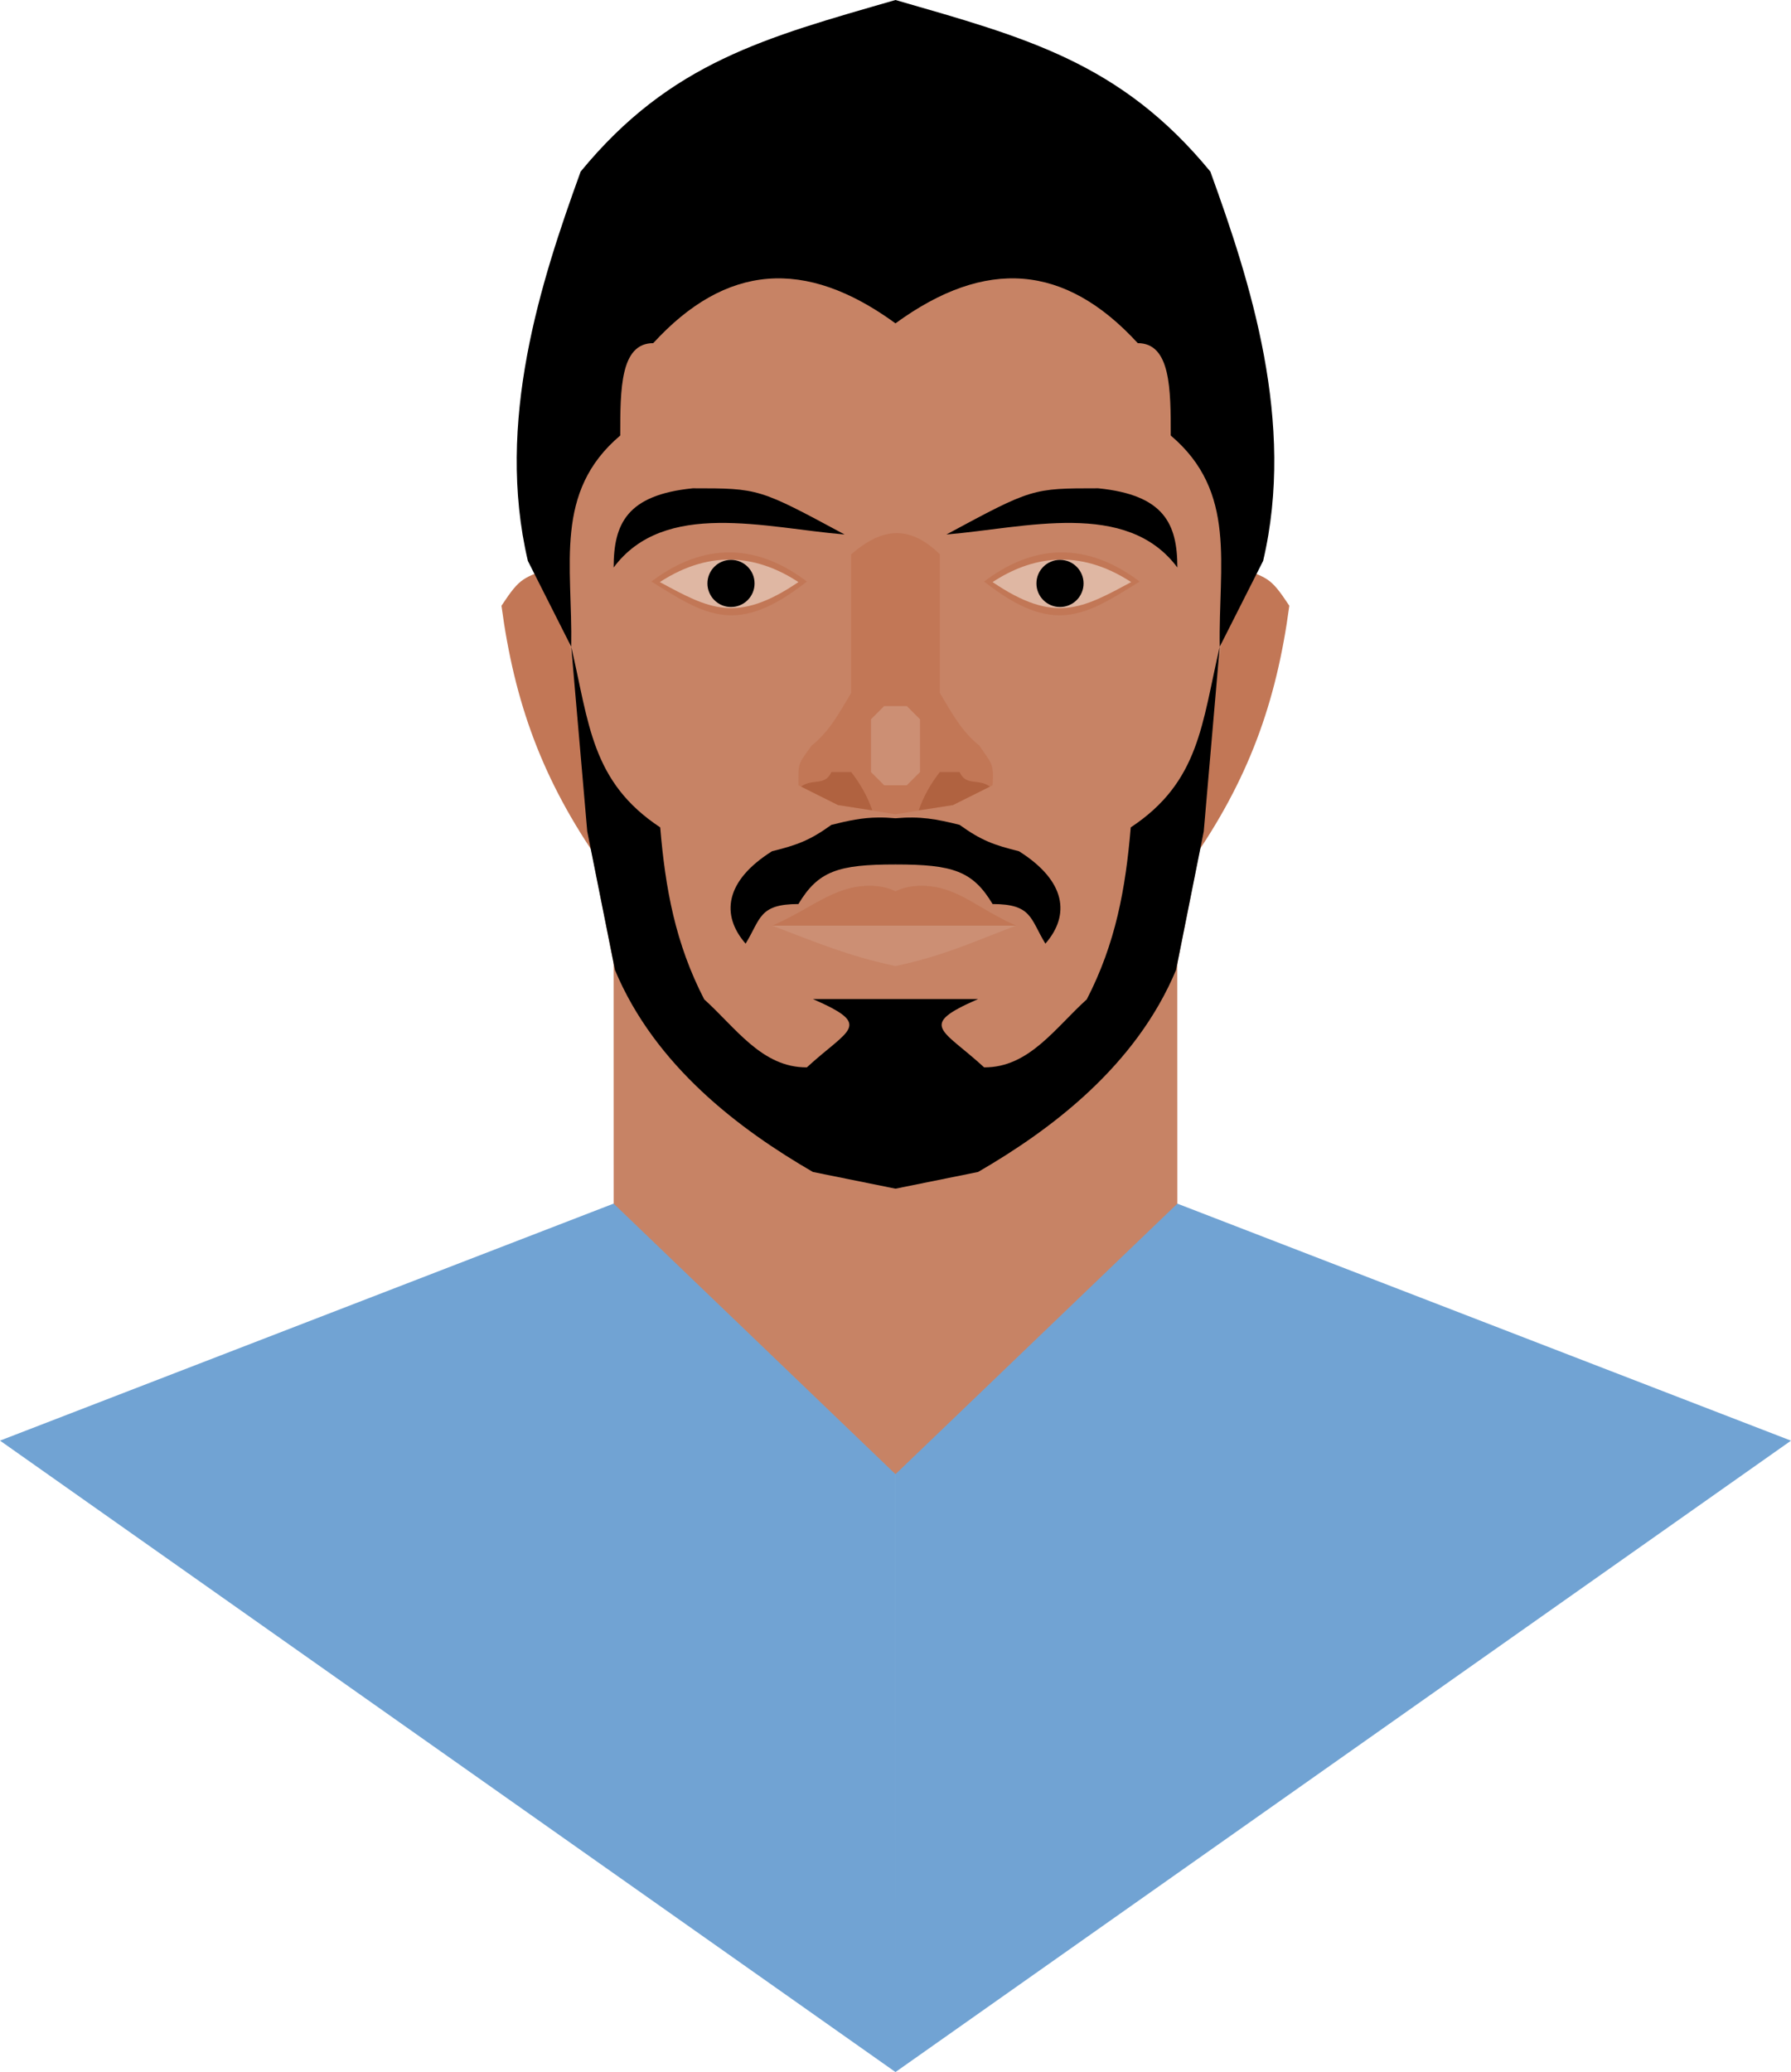 <?xml version="1.0" encoding="UTF-8" standalone="no"?>
<!-- Created with Inkscape (http://www.inkscape.org/) -->

<svg
   xmlns:dc="http://purl.org/dc/elements/1.1/"
   xmlns:cc="http://creativecommons.org/ns#"
   xmlns:rdf="http://www.w3.org/1999/02/22-rdf-syntax-ns#"
   xmlns:svg="http://www.w3.org/2000/svg"
   xmlns="http://www.w3.org/2000/svg"
   xmlns:sodipodi="http://sodipodi.sourceforge.net/DTD/sodipodi-0.dtd"
   xmlns:inkscape="http://www.inkscape.org/namespaces/inkscape"
   width="688.782"
   height="796.804"
   id="svg2"
   version="1.1"
   inkscape:version="0.48.4 r9939"
   sodipodi:docname="myers_suarez.svg">
  <defs
     id="defs4" />
  <sodipodi:namedview
     id="base"
     pagecolor="#ffffff"
     bordercolor="#666666"
     borderopacity="1.0"
     inkscape:pageopacity="0.0"
     inkscape:pageshadow="2"
     inkscape:zoom="0.25"
     inkscape:cx="557.46133"
     inkscape:cy="497.72202"
     inkscape:document-units="px"
     inkscape:current-layer="layer3"
     showgrid="true"
     inkscape:window-width="1301"
     inkscape:window-height="744"
     inkscape:window-x="65"
     inkscape:window-y="24"
     inkscape:window-maximized="1"
     showborder="true"
     inkscape:showpageshadow="false"
     showguides="true"
     inkscape:guide-bbox="true"
     fit-margin-top="0"
     fit-margin-left="0"
     fit-margin-right="0"
     fit-margin-bottom="0">
    <sodipodi:guide
       orientation="0,1"
       position="1344.343,793.39"
       id="guide3193" />
    <sodipodi:guide
       orientation="0,1"
       position="335.057,502.715"
       id="guide3197" />
    <sodipodi:guide
       orientation="0,1"
       position="1820.8,962.334"
       id="guide3199" />
    <sodipodi:guide
       orientation="0,1"
       position="335.057,1253.389"
       id="guide3201" />
    <inkscape:grid
       type="xygrid"
       id="grid3531"
       empspacing="5"
       visible="true"
       enabled="true"
       snapvisiblegridlinesonly="true"
       dotted="true"
       originx="-15.657px"
       originy="-126.61px" />
    <sodipodi:guide
       orientation="1,0"
       position="344.37,-166.61"
       id="guide3069" />
    <sodipodi:guide
       orientation="1,0"
       position="130.78,502.715"
       id="guide3076" />
    <sodipodi:guide
       orientation="0,1"
       position="1927.472,311.796"
       id="guide3078" />
    <sodipodi:guide
       orientation="0,1"
       position="1782.919,-166.61"
       id="guide3082" />
    <sodipodi:guide
       orientation="1,0"
       position="1023.593,311.796"
       id="guide3084" />
    <sodipodi:guide
       orientation="0,1"
       position="1874.351,702.052"
       id="guide3139" />
    <sodipodi:guide
       orientation="1,0"
       position="557.905,491.452"
       id="guide3159" />
  </sodipodi:namedview>
  <g
     inkscape:groupmode="layer"
     id="layer3"
     inkscape:label="animated"
     style="display:inline"
     transform="translate(-15.657,-128.948)">
    <path
       style="fill:#71a3d3;fill-opacity:1;stroke:none"
       d="M 251.653,591.789 15.657,682.936 360.04,925.752 l 0,-333.963 -108.387,0 z m 108.387,333.963 344.399,-242.8 -235.996,-91.147 -108.387,0 -0.016,333.947 z"
       id="path3086"
       inkscape:connector-curvature="0"
       inkscape:export-filename="/media/dmyers/h-drive/Digital Design 1/path3914-2.png"
       inkscape:export-xdpi="150"
       inkscape:export-ydpi="150" />
    <path
       style="fill:#c78365;fill-opacity:1;stroke:none"
       d="m 251.637,473.875 0.017,117.93 108.387,104.041 108.403,-104.041 -0.032,-117.93 -107.641,0.179 z"
       id="path3071"
       inkscape:connector-curvature="0"
       sodipodi:nodetypes="ccccccc"
       inkscape:export-filename="/media/dmyers/h-drive/Digital Design 1/path3914-2.png"
       inkscape:export-xdpi="150"
       inkscape:export-ydpi="150" />
    <path
       sodipodi:nodetypes="ccccc"
       inkscape:connector-curvature="0"
       id="path3059"
       d="m 473.439,460.848 c 22.314,-31.869 33.09,-61.66 38.064,-98.966 -7.502,-11.348 -8.083,-10.338 -20.301,-15.226 l -15.226,68.515 z"
       style="fill:#c27756;fill-opacity:1;stroke:none"
       inkscape:export-filename="/media/dmyers/h-drive/Digital Design 1/path3914-2.png"
       inkscape:export-xdpi="150"
       inkscape:export-ydpi="150" />
    <path
       style="fill:#c27756;fill-opacity:1;stroke:none"
       d="m 246.578,460.848 c -22.314,-31.869 -33.09,-61.66 -38.064,-98.966 7.502,-11.348 8.083,-10.338 20.301,-15.226 l 15.226,68.515 z"
       id="path3057"
       inkscape:connector-curvature="0"
       sodipodi:nodetypes="ccccc"
       inkscape:export-filename="/media/dmyers/h-drive/Digital Design 1/path3914-2.png"
       inkscape:export-xdpi="150"
       inkscape:export-ydpi="150" />
    <path
       style="fill:#c78365;fill-opacity:1;stroke:none"
       d="m 360.04,220 -124.707,0.254 -3.981,132.526 7.613,55.304 2.918,41.854 10.277,52.037 c 16.64,28.581 42.632,58.365 76.128,77.65 l 31.752,6.423 31.767,-6.423 c 33.496,-19.286 59.488,-49.069 76.128,-77.65 l 10.277,-52.037 2.918,-41.854 7.613,-55.304 -3.997,-132.526 -124.707,-0.254 z"
       id="path3019"
       inkscape:connector-curvature="0"
       inkscape:export-filename="/media/dmyers/h-drive/Digital Design 1/path3914-2.png"
       inkscape:export-xdpi="150"
       inkscape:export-ydpi="150" />
    <path
       sodipodi:nodetypes="ccc"
       inkscape:connector-curvature="0"
       id="path4327"
       d="m 266.154,352.582 c 22.787,-17.157 43.294,-12.548 59.815,0 -26.774,21.035 -38.737,13.133 -59.815,0 z"
       style="fill:#c27756;fill-opacity:1;stroke:none"
       inkscape:export-filename="/media/dmyers/h-drive/Digital Design 1/path3914-2.png"
       inkscape:export-xdpi="150"
       inkscape:export-ydpi="150" />
    <path
       style="fill:#000000;fill-opacity:1;stroke:none"
       d="m 353.411,443.324 c -6.174,0.068 -11.259,1.134 -18.017,2.823 -8.399,6.063 -13.281,7.761 -22.838,10.15 -18.115,11.407 -19.732,24.547 -10.15,35.526 5.848,-9.528 5.075,-15.226 20.301,-15.226 7.613,-12.688 15.218,-15.226 37.334,-15.226 22.116,0 29.737,2.538 37.35,15.226 15.226,0 14.452,5.698 20.301,15.226 9.582,-10.979 7.964,-24.119 -10.15,-35.526 -9.557,-2.389 -14.44,-4.087 -22.838,-10.15 -9.011,-2.253 -15.045,-3.374 -24.662,-2.538 -2.404,-0.209 -4.571,-0.308 -6.629,-0.285 z"
       id="path3535"
       inkscape:connector-curvature="0"
       inkscape:export-filename="/media/dmyers/h-drive/Digital Design 1/path3914-2.png"
       inkscape:export-xdpi="150"
       inkscape:export-ydpi="150" />
    <path
       style="fill:#000000;fill-opacity:1;stroke:none"
       d="m 340.469,334.486 c -32.989,-17.763 -32.989,-17.763 -58.365,-17.763 -25.376,2.538 -30.451,13.661 -30.451,30.451 19.534,-26.228 58.365,-15.226 88.816,-12.688 z"
       id="path3539"
       inkscape:connector-curvature="0"
       sodipodi:nodetypes="cccc"
       inkscape:export-filename="/media/dmyers/h-drive/Digital Design 1/path3914-2.png"
       inkscape:export-xdpi="150"
       inkscape:export-ydpi="150" />
    <path
       style="fill:#c27756;fill-opacity:1;stroke:none"
       d="m 343.007,342.106 0,53.289 c -4.46,7.433 -8.308,14.805 -15.226,20.301 -5.407,7.427 -5.075,6.63 -5.075,15.226 l 15.226,7.613 22.109,3.553 22.125,-3.553 15.226,-7.613 c 0.511,-8.66 -0.353,-8.142 -5.075,-15.226 -6.918,-5.495 -10.766,-12.868 -15.226,-20.301 l 0,-53.289 c -12.468,-12.287 -23.32,-9.329 -34.083,0 z"
       id="path3541"
       inkscape:connector-curvature="0"
       sodipodi:nodetypes="cccccccccccc"
       inkscape:export-filename="/media/dmyers/h-drive/Digital Design 1/path3914-2.png"
       inkscape:export-xdpi="150"
       inkscape:export-ydpi="150" />
    <path
       style="fill:#b06240;fill-opacity:1;stroke:none"
       d="m 351.127,440.558 c -1.926,-5.5 -4.597,-10.188 -8.12,-14.718 l -7.613,0 c -2.538,5.583 -7.074,2.292 -11.673,5.583 l 14.211,7.105 z"
       id="path3543"
       inkscape:connector-curvature="0"
       sodipodi:nodetypes="cccccc"
       inkscape:export-filename="/media/dmyers/h-drive/Digital Design 1/path3914-2.png"
       inkscape:export-xdpi="150"
       inkscape:export-ydpi="150" />
    <path
       style="fill:#cc8f74;fill-opacity:1;stroke:none"
       d="m 355.695,400.47 -5.075,5.075 0,20.301 5.075,5.075 4.346,0 4.361,0 5.075,-5.075 0,-20.301 -5.075,-5.075 -4.361,0 -4.346,0 z"
       id="path3545"
       inkscape:connector-curvature="0"
       inkscape:export-filename="/media/dmyers/h-drive/Digital Design 1/path3914-2.png"
       inkscape:export-xdpi="150"
       inkscape:export-ydpi="150" />
    <path
       style="fill:#dfb7a3;fill-opacity:1;stroke:none"
       d="m 269.417,352.785 c 20.301,-13.224 38.571,-9.671 53.289,0 -23.853,16.212 -34.511,10.122 -53.289,0 z"
       id="path3549"
       inkscape:connector-curvature="0"
       sodipodi:nodetypes="ccc"
       inkscape:export-filename="/media/dmyers/h-drive/Digital Design 1/path3914-2.png"
       inkscape:export-xdpi="150"
       inkscape:export-ydpi="150" />
    <circle
       style="fill:#000000;fill-opacity:1;stroke:none"
       id="path4323"
       inkscape:export-filename="/media/dmyers/h-drive/Digital Design 1/path3914-2.png"
       inkscape:export-xdpi="150"
       inkscape:export-ydpi="150"
       cx="296.786"
       cy="353.306"
       r="9.063"
       sodipodi:cx="296.78629"
       sodipodi:cy="353.30603"
       sodipodi:rx="9.0628271"
       sodipodi:ry="9.0628271"
       d="m 305.849,353.306 c 0,5.005 -4.058,9.063 -9.063,9.063 -5.005,0 -9.063,-4.058 -9.063,-9.063 0,-5.005 4.058,-9.063 9.063,-9.063 5.005,0 9.063,4.058 9.063,9.063 z" />
    <path
       style="fill:#c27756;fill-opacity:1;stroke:none"
       d="m 453.941,352.582 c -22.787,-17.157 -43.294,-12.548 -59.815,0 26.774,21.035 38.737,13.133 59.815,0 z"
       id="path3027"
       inkscape:connector-curvature="0"
       sodipodi:nodetypes="ccc"
       inkscape:export-filename="/media/dmyers/h-drive/Digital Design 1/path3914-2.png"
       inkscape:export-xdpi="150"
       inkscape:export-ydpi="150" />
    <path
       sodipodi:nodetypes="cccc"
       inkscape:connector-curvature="0"
       id="path3033"
       d="m 379.626,334.486 c 32.989,-17.763 32.989,-17.763 58.365,-17.763 25.376,2.538 30.451,13.661 30.451,30.451 -19.534,-26.228 -58.365,-15.226 -88.816,-12.688 z"
       style="fill:#000000;fill-opacity:1;stroke:none"
       inkscape:export-filename="/media/dmyers/h-drive/Digital Design 1/path3914-2.png"
       inkscape:export-xdpi="150"
       inkscape:export-ydpi="150" />
    <path
       sodipodi:nodetypes="cccccc"
       inkscape:connector-curvature="0"
       id="path3037"
       d="m 368.968,440.558 c 1.926,-5.5 4.597,-10.188 8.12,-14.718 l 7.613,0 c 2.538,5.583 7.074,2.292 11.673,5.583 l -14.211,7.105 z"
       style="fill:#b06240;fill-opacity:1;stroke:none"
       inkscape:export-filename="/media/dmyers/h-drive/Digital Design 1/path3914-2.png"
       inkscape:export-xdpi="150"
       inkscape:export-ydpi="150" />
    <path
       sodipodi:nodetypes="ccc"
       inkscape:connector-curvature="0"
       id="path3041"
       d="m 450.679,352.785 c -20.301,-13.224 -38.571,-9.671 -53.289,0 23.853,16.212 34.511,10.122 53.289,0 z"
       style="fill:#dfb7a3;fill-opacity:1;stroke:none"
       inkscape:export-filename="/media/dmyers/h-drive/Digital Design 1/path3914-2.png"
       inkscape:export-xdpi="150"
       inkscape:export-ydpi="150" />
    <circle
       transform="scale(-1,1)"
       id="path3043"
       style="fill:#000000;fill-opacity:1;stroke:none"
       inkscape:export-filename="/media/dmyers/h-drive/Digital Design 1/path3914-2.png"
       inkscape:export-xdpi="150"
       inkscape:export-ydpi="150"
       cx="-423.309"
       cy="353.306"
       r="9.063"
       sodipodi:cx="-423.30881"
       sodipodi:cy="353.30603"
       sodipodi:rx="9.0628271"
       sodipodi:ry="9.0628271"
       d="m -414.246,353.306 c 0,5.005 -4.058,9.063 -9.063,9.063 -5.005,0 -9.063,-4.058 -9.063,-9.063 0,-5.005 4.058,-9.063 9.063,-9.063 5.005,0 9.063,4.058 9.063,9.063 z" />
    <path
       style="fill:#000000;stroke:none"
       d="m 360.04,128.948 c -49.917,14.409 -86.579,23.978 -121.075,65.977 -15.431,42.534 -32.827,96.438 -20.301,149.718 l 16.669,32.989 c 0.56,-31.385 -6.801,-59.498 18.857,-81.203 0,-17.763 0,-35.526 12.688,-35.526 27.914,-30.451 58.357,-32.989 93.161,-7.613 34.804,-25.376 65.264,-22.838 93.177,7.613 12.688,0 12.688,17.763 12.688,35.526 25.659,21.705 18.281,49.818 18.842,81.203 l 16.685,-32.989 c 12.527,-53.28 -4.869,-107.184 -20.301,-149.718 -34.496,-42 -71.173,-51.569 -121.091,-65.977 z"
       id="path3551"
       inkscape:connector-curvature="0"
       inkscape:export-filename="/media/dmyers/h-drive/Digital Design 1/path3914-2.png"
       inkscape:export-xdpi="150"
       inkscape:export-ydpi="150" />
    <path
       style="fill:#000000;stroke:none"
       d="m 235.334,377.632 6.169,71.053 10.658,53.289 c 15.433,36.904 47.942,61.326 76.128,77.65 l 31.752,6.423 31.767,-6.423 c 28.185,-16.324 60.695,-40.747 76.128,-77.65 l 10.658,-53.289 6.154,-71.053 c -6.89,29.432 -7.679,51.956 -34.226,69.482 -1.983,23.576 -5.789,44.568 -16.907,66.136 -12.088,10.857 -22.191,26.27 -39.475,26.153 -16.174,-14.88 -25.763,-16.046 -2.331,-26.264 l -31.767,0 -31.752,0 c 23.432,10.218 13.843,11.384 -2.331,26.264 -17.285,0.117 -27.387,-15.296 -39.475,-26.153 -11.117,-21.568 -14.94,-42.56 -16.923,-66.136 -26.547,-17.526 -27.336,-40.051 -34.226,-69.482 z"
       id="path3533"
       inkscape:connector-curvature="0"
       inkscape:export-filename="/media/dmyers/h-drive/Digital Design 1/path3914-2.png"
       inkscape:export-xdpi="150"
       inkscape:export-ydpi="150" />
    <path
       style="fill:#cc8f74;fill-opacity:1;stroke:none;display:inline"
       d="m 360.047,484.883 -47.479,0 c 17.949,6.803 28.787,11.535 47.479,15.562 z m 0,0 0,15.562 c 18.692,-4.026 28.454,-8.759 46.403,-15.562 z"
       id="path3912-5"
       inkscape:connector-curvature="0"
       sodipodi:nodetypes="cccccccc"
       inkscape:export-filename="/media/dmyers/h-drive/Digital Design 1/path3914-2.png"
       inkscape:export-xdpi="150"
       inkscape:export-ydpi="150" />
    <path
       style="fill:#c27756;fill-opacity:1;stroke:none;display:inline"
       d="m 349.574,469.576 c -13.465,0.212 -22.275,9.009 -36.874,15.307 l 47.348,0 0,-13.2 c -3.172,-1.54 -6.704,-2.167 -10.474,-2.107 z m 20.951,0 c -3.77,-0.059 -7.305,0.569 -10.477,2.109 l 0,13.198 46.403,0 c -14.599,-6.298 -22.461,-15.096 -35.926,-15.307 z"
       id="path3914-2"
       inkscape:connector-curvature="0"
       sodipodi:nodetypes="scccsscccs"
       inkscape:export-xdpi="150"
       inkscape:export-ydpi="150" />
  </g>
  <g
     inkscape:groupmode="layer"
     id="layer4"
     inkscape:label="animated js"
     style="display:inline"
     transform="translate(-15.657,-128.948)" />
</svg>
